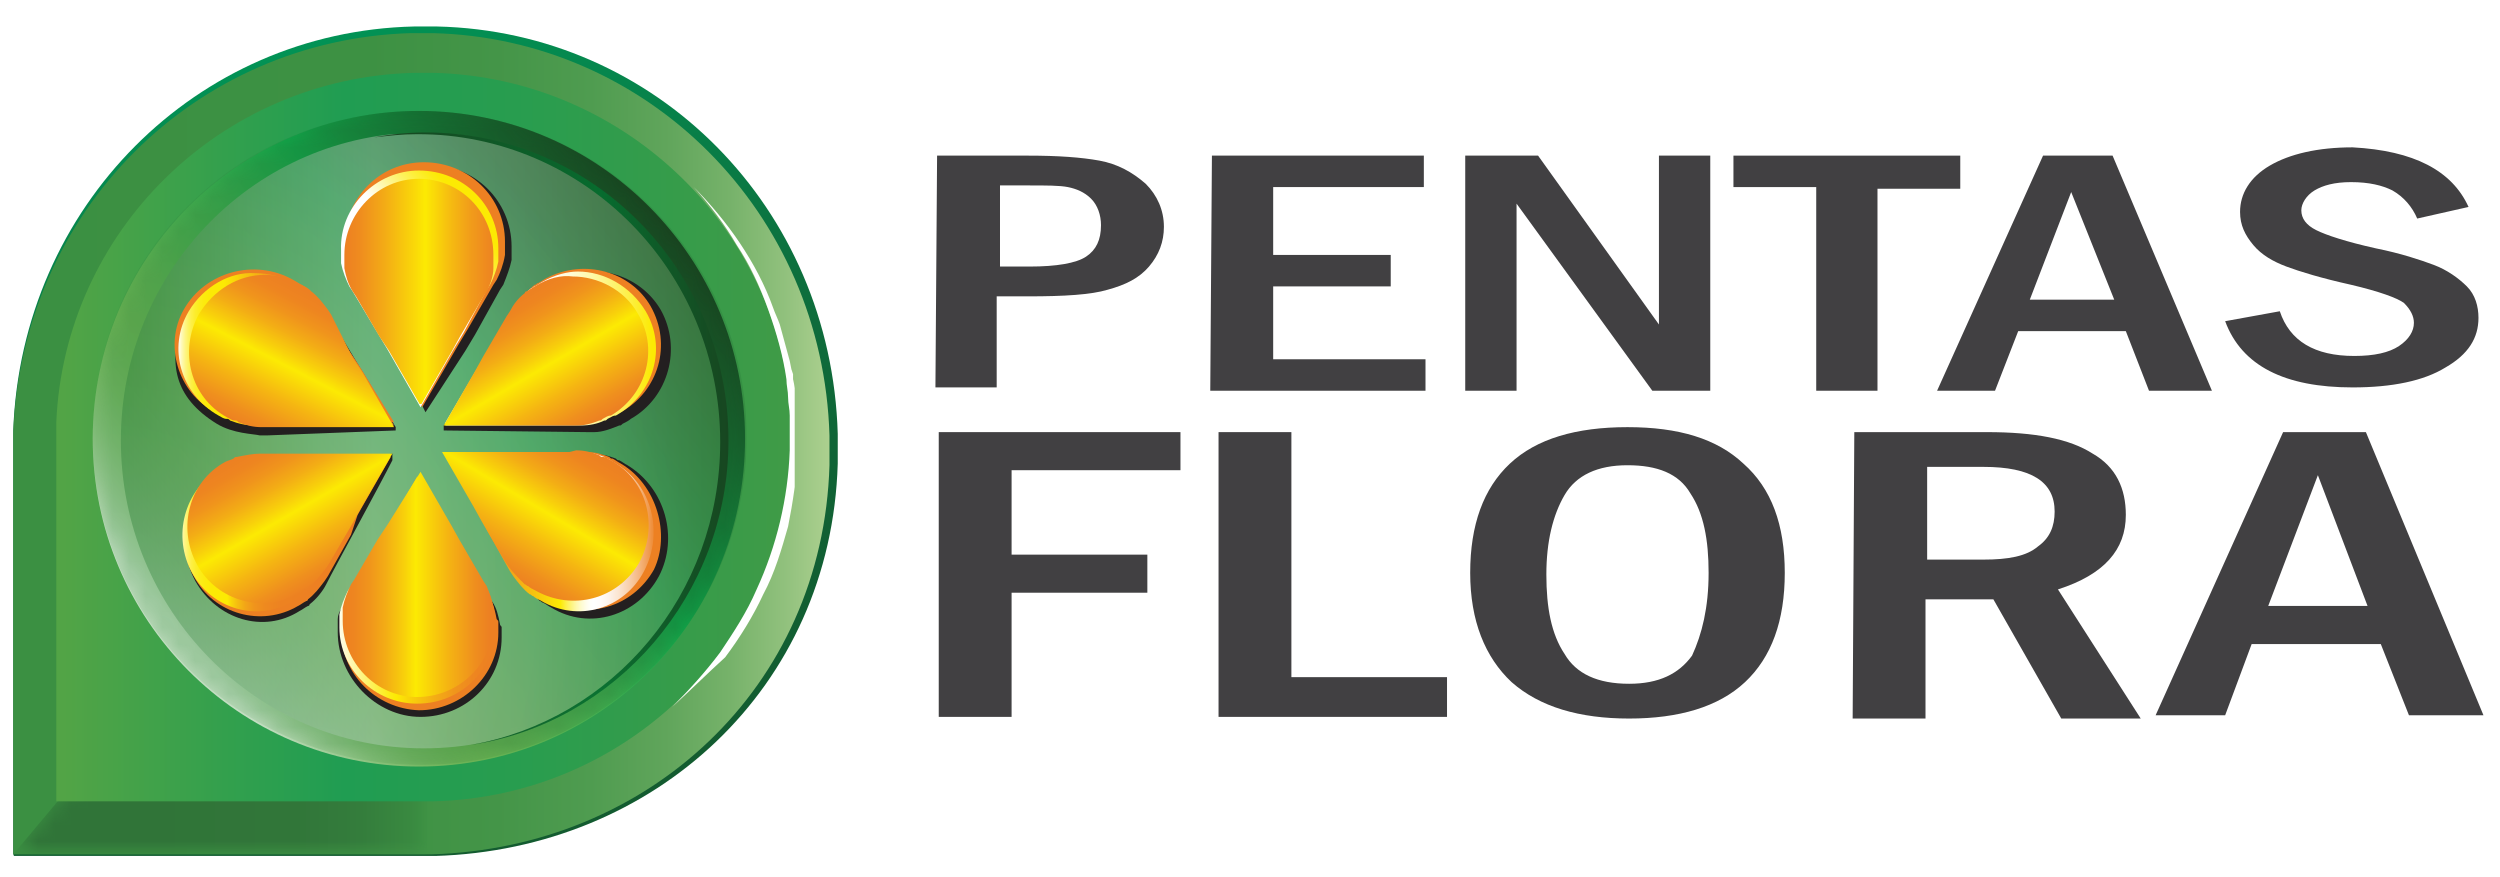 <svg xmlns="http://www.w3.org/2000/svg" xmlns:xlink="http://www.w3.org/1999/xlink" id="Layer_1" x="0px" y="0px" viewBox="0 0 151 53" style="enable-background:new 0 0 151 53;" xml:space="preserve"><style type="text/css">	.st0{clip-path:url(#SVGID_2_);}	.st1{fill:#414042;}	.st2{clip-path:url(#SVGID_4_);fill:url(#SVGID_5_);}	.st3{clip-path:url(#SVGID_7_);fill:url(#SVGID_8_);}	.st4{filter:url(#Adobe_OpacityMaskFilter);}	.st5{clip-path:url(#SVGID_10_);fill:url(#SVGID_12_);}	.st6{clip-path:url(#SVGID_10_);mask:url(#SVGID_11_);fill:url(#SVGID_13_);}	.st7{clip-path:url(#SVGID_15_);fill:url(#SVGID_16_);}	.st8{clip-path:url(#SVGID_18_);fill:url(#SVGID_19_);}	.st9{opacity:0.5;}	.st10{clip-path:url(#SVGID_21_);}	.st11{clip-path:url(#SVGID_23_);fill:url(#SVGID_24_);}	.st12{clip-path:url(#SVGID_26_);fill:url(#SVGID_27_);}	.st13{opacity:0.3;}	.st14{clip-path:url(#SVGID_29_);}	.st15{filter:url(#Adobe_OpacityMaskFilter_1_);}	.st16{clip-path:url(#SVGID_31_);fill:url(#SVGID_33_);}	.st17{clip-path:url(#SVGID_31_);mask:url(#SVGID_32_);fill:url(#SVGID_34_);}	.st18{clip-path:url(#SVGID_36_);fill:#FFFFFF;}	.st19{fill:#231F20;}	.st20{fill:#ED8022;}	.st21{clip-path:url(#SVGID_38_);fill:url(#SVGID_39_);}	.st22{clip-path:url(#SVGID_41_);fill:url(#SVGID_42_);}	.st23{clip-path:url(#SVGID_44_);fill:url(#SVGID_45_);}	.st24{clip-path:url(#SVGID_47_);fill:url(#SVGID_48_);}	.st25{clip-path:url(#SVGID_50_);fill:url(#SVGID_51_);}	.st26{clip-path:url(#SVGID_53_);fill:url(#SVGID_54_);}	.st27{clip-path:url(#SVGID_56_);fill:url(#SVGID_57_);}	.st28{clip-path:url(#SVGID_59_);fill:url(#SVGID_60_);}	.st29{clip-path:url(#SVGID_62_);fill:url(#SVGID_63_);}	.st30{clip-path:url(#SVGID_65_);fill:url(#SVGID_66_);}	.st31{clip-path:url(#SVGID_68_);fill:url(#SVGID_69_);}	.st32{clip-path:url(#SVGID_71_);fill:url(#SVGID_72_);}</style><g>	<defs>		<rect id="SVGID_1_" y="1" width="150" height="51.1"></rect>	</defs>	<clipPath id="SVGID_2_">		<use xlink:href="#SVGID_1_" style="overflow:visible;"></use>	</clipPath>	<g class="st0">		<path class="st1" d="M56.6,9.4h5.5c1.8,0,3.2,0.1,4.3,0.3c1.1,0.2,2,0.7,2.8,1.4c0.7,0.7,1.1,1.6,1.1,2.6c0,0.9-0.3,1.7-0.9,2.4    c-0.6,0.7-1.4,1.1-2.5,1.4c-1,0.3-2.6,0.4-4.8,0.4h-1.9v5.5h-3.7L56.6,9.4L56.6,9.4z M60.4,11.2v4.9h1.8c1.6,0,2.8-0.2,3.4-0.6    s0.9-1,0.9-1.9c0-0.6-0.2-1.2-0.6-1.6c-0.4-0.4-0.9-0.6-1.4-0.7s-1.3-0.1-2.4-0.1L60.4,11.2L60.4,11.2z"></path>		<path class="st1" d="M73.2,9.4h12.8v1.9h-9.1v4.1h7.1v1.9h-7.1v4.4h9.2v1.9h-13L73.2,9.4L73.2,9.4z"></path>		<path class="st1" d="M88.5,9.4h4.4l7.3,10.2V9.4h3.1v14.2h-3.5l-8.2-11.3v11.3h-3.1L88.5,9.4L88.5,9.4z"></path>		<path class="st1" d="M104.7,9.4h13.7v2h-5v12.2h-3.7V11.3h-5L104.7,9.4L104.7,9.4z"></path>		<path class="st1" d="M123.4,9.4h4.2l6,14.2h-3.8l-1.4-3.6h-6.5l-1.4,3.6H117L123.4,9.4z M127.7,18.1l-2.6-6.5l-2.5,6.5H127.7z"></path>		<path class="st1" d="M149.1,12.5l-3.1,0.7c-0.3-0.7-0.8-1.3-1.5-1.7c-0.6-0.3-1.4-0.5-2.5-0.5c-1,0-1.7,0.2-2.2,0.5    c-0.5,0.3-0.8,0.8-0.8,1.2c0,0.5,0.3,0.9,0.9,1.2c0.6,0.3,1.8,0.7,3.6,1.1c1.5,0.3,2.7,0.7,3.5,1c0.8,0.3,1.5,0.8,2,1.3    c0.5,0.5,0.7,1.2,0.7,1.9c0,1.2-0.6,2.2-2,3c-1.3,0.8-3.2,1.2-5.6,1.2c-4.1,0-6.7-1.3-7.7-4l3.3-0.6c0.6,1.8,2.1,2.7,4.5,2.7    c1.2,0,2.1-0.2,2.7-0.6c0.6-0.4,0.9-0.9,0.9-1.4c0-0.4-0.2-0.8-0.6-1.2c-0.4-0.3-1.5-0.7-3.2-1.1c-1.8-0.4-3.1-0.8-3.9-1.1    c-0.8-0.3-1.5-0.7-2-1.3c-0.5-0.6-0.8-1.2-0.8-2c0-1.1,0.6-2.1,1.8-2.8c1.2-0.7,2.9-1.1,5-1.1C145.8,9.1,148.1,10.3,149.1,12.5z"></path>		<path class="st1" d="M56.6,26.1h14.7v2.3H61.1v5.1h8.2v2.3h-8.2v7.5h-4.4V26.1z"></path>		<path class="st1" d="M73.6,26.1H78v14.8h9.4v2.4H73.6V26.1z"></path>		<path class="st1" d="M107.8,34.6c0,2.9-0.8,5.1-2.4,6.6c-1.6,1.5-4,2.2-7,2.2s-5.4-0.7-7.1-2.2c-1.6-1.5-2.5-3.7-2.5-6.6    c0-2.9,0.8-5.1,2.4-6.6c1.6-1.5,4-2.2,7.1-2.2c3.1,0,5.4,0.7,7,2.2C107,29.5,107.8,31.7,107.8,34.6z M103.2,34.6    c0-2-0.3-3.6-1.1-4.8c-0.7-1.2-2-1.7-3.8-1.7c-1.8,0-3.1,0.6-3.8,1.8c-0.7,1.2-1.1,2.8-1.1,4.8c0,2,0.3,3.6,1.1,4.8    c0.7,1.2,2,1.8,3.9,1.8c1.8,0,3-0.6,3.8-1.7C102.8,38.3,103.2,36.7,103.2,34.6z"></path>		<path class="st1" d="M112,26.1h8c2.9,0,5,0.4,6.4,1.3c1.4,0.8,2,2.1,2,3.7c0,2.1-1.3,3.6-4.1,4.5l5,7.8h-4.8l-4.1-7.2h-4.1v7.2    h-4.4L112,26.1L112,26.1z M116.4,28.3v5.5h3.4c1.5,0,2.6-0.2,3.3-0.8c0.7-0.5,1-1.2,1-2.1c0-1.8-1.4-2.7-4.3-2.7H116.4z"></path>		<path class="st1" d="M137.9,26.1h5l7.1,17.1h-4.5l-1.7-4.3h-7.8l-1.6,4.3h-4.2L137.9,26.1z M143,36.6l-3-7.9l-3,7.9H143z"></path>	</g></g><g>	<g>		<defs>			<path id="SVGID_3_" d="M25,1.6C11.9,1.9,1.3,12.4,0.8,26v25.7h23.8h1.7c13.2-0.4,23.9-10.1,24.3-23.7v-1.8     C50.2,12.5,39.6,1.9,26.4,1.6H25z"></path>		</defs>		<clipPath id="SVGID_4_">			<use xlink:href="#SVGID_3_" style="overflow:visible;"></use>		</clipPath>					<linearGradient id="SVGID_5_" gradientUnits="userSpaceOnUse" x1="-484.304" y1="233.846" x2="-484.166" y2="233.846" gradientTransform="matrix(113.194 343.687 343.687 -113.194 -25531.455 192921.984)">			<stop offset="0" style="stop-color:#009758"></stop>			<stop offset="0.158" style="stop-color:#05884E"></stop>			<stop offset="0.474" style="stop-color:#0D6F3D"></stop>			<stop offset="0.763" style="stop-color:#116033"></stop>			<stop offset="1" style="stop-color:#135B30"></stop>		</linearGradient>		<polygon class="st2" points="45.8,-13.3 65.5,46.7 5.7,66.4 -14.1,6.5   "></polygon>	</g>	<g>		<defs>			<path id="SVGID_6_" d="M24.8,2c-13,0.4-23.5,10.7-24,24.2v2.1v23.3h24h1.3c13-0.4,23.6-10,24-23.5v-1.8c-0.4-13.5-11-24-24-24.3     H24.8z"></path>		</defs>		<clipPath id="SVGID_7_">			<use xlink:href="#SVGID_6_" style="overflow:visible;"></use>		</clipPath>					<linearGradient id="SVGID_8_" gradientUnits="userSpaceOnUse" x1="-483.73" y1="232.995" x2="-483.592" y2="232.995" gradientTransform="matrix(357.239 0 0 -357.239 172808.031 83261.719)">			<stop offset="0" style="stop-color:#3B9042"></stop>			<stop offset="0.439" style="stop-color:#3D9143"></stop>			<stop offset="0.597" style="stop-color:#449548"></stop>			<stop offset="0.71" style="stop-color:#4F9C50"></stop>			<stop offset="0.801" style="stop-color:#60A55B"></stop>			<stop offset="0.879" style="stop-color:#76B26A"></stop>			<stop offset="0.947" style="stop-color:#91C17D"></stop>			<stop offset="1" style="stop-color:#ACD08F"></stop>		</linearGradient>		<rect x="0.8" y="2" class="st3" width="49.3" height="49.6"></rect>	</g>	<g>		<defs>			<polygon id="SVGID_9_" points="3.4,48.5 0.8,51.6 25.8,51.6 25.8,21.3    "></polygon>		</defs>		<clipPath id="SVGID_10_">			<use xlink:href="#SVGID_9_" style="overflow:visible;"></use>		</clipPath>		<defs>			<filter id="Adobe_OpacityMaskFilter" x="0.8" y="21.3" width="25" height="30.3">							</filter>		</defs>		<mask maskUnits="userSpaceOnUse" x="0.8" y="21.3" width="25" height="30.3" id="SVGID_11_">			<g class="st4">									<linearGradient id="SVGID_12_" gradientUnits="userSpaceOnUse" x1="-482.495" y1="233.321" x2="-482.356" y2="233.321" gradientTransform="matrix(181.111 0 0 -181.111 87386.047 42293.637)">					<stop offset="0" style="stop-color:#FFFFFF"></stop>					<stop offset="0.28" style="stop-color:#FFFFFF"></stop>					<stop offset="0.52" style="stop-color:#FDFDFD"></stop>					<stop offset="0.618" style="stop-color:#F6F6F6"></stop>					<stop offset="0.69" style="stop-color:#EAEAEA"></stop>					<stop offset="0.75" style="stop-color:#D8D8D8"></stop>					<stop offset="0.802" style="stop-color:#C1C1C1"></stop>					<stop offset="0.849" style="stop-color:#A5A5A5"></stop>					<stop offset="0.891" style="stop-color:#838383"></stop>					<stop offset="0.93" style="stop-color:#5C5C5C"></stop>					<stop offset="0.965" style="stop-color:#323232"></stop>					<stop offset="0.999" style="stop-color:#020202"></stop>					<stop offset="1" style="stop-color:#000000"></stop>					<stop offset="1" style="stop-color:#000000"></stop>				</linearGradient>				<rect x="0.8" y="21.3" class="st5" width="25" height="30.3"></rect>			</g>		</mask>					<linearGradient id="SVGID_13_" gradientUnits="userSpaceOnUse" x1="-482.495" y1="233.321" x2="-482.356" y2="233.321" gradientTransform="matrix(181.111 0 0 -181.111 87386.047 42293.637)">			<stop offset="0" style="stop-color:#307438"></stop>			<stop offset="0.28" style="stop-color:#307438"></stop>			<stop offset="0.667" style="stop-color:#317639"></stop>			<stop offset="0.825" style="stop-color:#347D3C"></stop>			<stop offset="0.941" style="stop-color:#398940"></stop>			<stop offset="1" style="stop-color:#3D9344"></stop>			<stop offset="1" style="stop-color:#3D9344"></stop>		</linearGradient>		<rect x="0.8" y="21.3" class="st6" width="25" height="30.3"></rect>	</g>	<g>		<defs>			<path id="SVGID_14_" d="M25,4.4C13.3,4.7,3.9,14,3.4,25.5v1.8v21.1H25h1.2c11.7-0.3,21.2-9.6,21.6-21.3v-1.5     C47.4,14.1,37.9,4.7,26.2,4.4H25z"></path>		</defs>		<clipPath id="SVGID_15_">			<use xlink:href="#SVGID_14_" style="overflow:visible;"></use>		</clipPath>					<linearGradient id="SVGID_16_" gradientUnits="userSpaceOnUse" x1="-485.5" y1="233.013" x2="-485.362" y2="233.013" gradientTransform="matrix(-321.306 0 0 321.306 -155946.062 -74842.062)">			<stop offset="0" style="stop-color:#429B46"></stop>			<stop offset="9.100000e-07" style="stop-color:#429B46"></stop>			<stop offset="4.491920e-02" style="stop-color:#3F9B47"></stop>			<stop offset="0.401" style="stop-color:#289D4F"></stop>			<stop offset="0.628" style="stop-color:#209D52"></stop>			<stop offset="0.787" style="stop-color:#33A04D"></stop>			<stop offset="1" style="stop-color:#52A446"></stop>		</linearGradient>		<rect x="3.4" y="4.4" class="st7" width="44.4" height="44"></rect>	</g>	<g>		<defs>			<path id="SVGID_17_" d="M5.6,26.5c0,10.9,8.8,19.8,19.7,19.8c10.9,0,19.7-8.8,19.7-19.8c0-10.9-8.8-19.8-19.7-19.8     C14.4,6.7,5.6,15.6,5.6,26.5"></path>		</defs>		<clipPath id="SVGID_18_">			<use xlink:href="#SVGID_17_" style="overflow:visible;"></use>		</clipPath>					<linearGradient id="SVGID_19_" gradientUnits="userSpaceOnUse" x1="-483.773" y1="232.314" x2="-483.635" y2="232.314" gradientTransform="matrix(219.044 -183.8 -183.8 -219.044 148676.875 -37991.312)">			<stop offset="0" style="stop-color:#C3DEC2"></stop>			<stop offset="5.277022e-02" style="stop-color:#A3CE9B"></stop>			<stop offset="0.105" style="stop-color:#89C17B"></stop>			<stop offset="0.156" style="stop-color:#77B864"></stop>			<stop offset="0.205" style="stop-color:#6CB357"></stop>			<stop offset="0.247" style="stop-color:#68B152"></stop>			<stop offset="0.322" style="stop-color:#5CB051"></stop>			<stop offset="0.457" style="stop-color:#3DAE4F"></stop>			<stop offset="0.615" style="stop-color:#10AA4B"></stop>			<stop offset="1" style="stop-color:#193F1D"></stop>		</linearGradient>		<polygon class="st8" points="-13.9,23 28.8,-12.7 64.5,29.9 21.9,65.7   "></polygon>	</g>	<g>		<g class="st9">			<g>				<defs>					<rect id="SVGID_20_" x="7.3" y="8.1" width="36.5" height="37.2"></rect>				</defs>				<clipPath id="SVGID_21_">					<use xlink:href="#SVGID_20_" style="overflow:visible;"></use>				</clipPath>				<g class="st10">					<defs>						<path id="SVGID_22_" d="M43.9,26.6c0,10.3-8.2,18.6-18.3,18.6c-10.1,0-18.3-8.3-18.3-18.6c0-10.3,8.2-18.6,18.3-18.6        C35.7,8.1,43.9,16.4,43.9,26.6"></path>					</defs>					<clipPath id="SVGID_23_">						<use xlink:href="#SVGID_22_" style="overflow:visible;"></use>					</clipPath>											<linearGradient id="SVGID_24_" gradientUnits="userSpaceOnUse" x1="-483.439" y1="232.988" x2="-483.301" y2="232.988" gradientTransform="matrix(264.529 0 0 -264.529 127891.023 61658.828)">						<stop offset="0" style="stop-color:#398641"></stop>						<stop offset="4.052278e-02" style="stop-color:#4B9153"></stop>						<stop offset="0.221" style="stop-color:#99C19E"></stop>						<stop offset="0.35" style="stop-color:#C9DFCE"></stop>						<stop offset="0.414" style="stop-color:#DCEBE0"></stop>						<stop offset="0.502" style="stop-color:#D3E7D6"></stop>						<stop offset="0.649" style="stop-color:#BBDCBC"></stop>						<stop offset="0.836" style="stop-color:#94CB92"></stop>						<stop offset="1" style="stop-color:#6CBA68"></stop>					</linearGradient>					<rect x="7.3" y="8.1" class="st11" width="36.5" height="37.2"></rect>				</g>			</g>		</g>	</g>	<g>		<defs>			<path id="SVGID_25_" d="M22.6,8.3c0.9-0.1,1.7-0.2,2.6-0.2c10.1,0,18.3,8.3,18.3,18.6c0,9.2-6.5,16.8-15.1,18.3     C37.2,43.7,44,35.9,44,26.6C44,16.3,35.8,8,25.7,8C24.7,8,23.6,8.1,22.6,8.3"></path>		</defs>		<clipPath id="SVGID_26_">			<use xlink:href="#SVGID_25_" style="overflow:visible;"></use>		</clipPath>					<linearGradient id="SVGID_27_" gradientUnits="userSpaceOnUse" x1="-482.952" y1="232.975" x2="-482.813" y2="232.975" gradientTransform="matrix(155.09 0 0 -155.09 74923.586 36158.523)">			<stop offset="0" style="stop-color:#193F1D"></stop>			<stop offset="0.615" style="stop-color:#007732"></stop>			<stop offset="1" style="stop-color:#193F1D"></stop>		</linearGradient>		<rect x="22.6" y="8" class="st12" width="21.4" height="37"></rect>	</g>	<g>		<g class="st13">			<g>				<defs>					<rect id="SVGID_28_" x="5.6" y="6.7" width="39.5" height="39.5"></rect>				</defs>				<clipPath id="SVGID_29_">					<use xlink:href="#SVGID_28_" style="overflow:visible;"></use>				</clipPath>				<g class="st14">					<defs>						<path id="SVGID_30_" d="M45.1,26.4c0,10.9-8.8,19.8-19.7,19.8S5.6,37.4,5.6,26.4S14.4,6.7,25.3,6.7S45.1,15.5,45.1,26.4"></path>					</defs>					<clipPath id="SVGID_31_">						<use xlink:href="#SVGID_30_" style="overflow:visible;"></use>					</clipPath>					<defs>						<filter id="Adobe_OpacityMaskFilter_1_" x="-9.7" y="-8.6" width="70" height="70.1">													</filter>					</defs>					<mask maskUnits="userSpaceOnUse" x="-9.7" y="-8.6" width="70" height="70.1" id="SVGID_32_">						<g class="st15">															<radialGradient id="SVGID_33_" cx="-483.457" cy="232.57" r="0.138" gradientTransform="matrix(236.848 -112.189 -112.36 -237.209 140644.531 967.984)" gradientUnits="userSpaceOnUse">								<stop offset="0" style="stop-color:#000000"></stop>								<stop offset="0.158" style="stop-color:#030303"></stop>								<stop offset="0.286" style="stop-color:#0D0D0D"></stop>								<stop offset="0.405" style="stop-color:#1E1E1E"></stop>								<stop offset="0.516" style="stop-color:#363636"></stop>								<stop offset="0.624" style="stop-color:#555555"></stop>								<stop offset="0.728" style="stop-color:#7B7B7B"></stop>								<stop offset="0.829" style="stop-color:#A9A9A9"></stop>								<stop offset="0.926" style="stop-color:#DCDCDC"></stop>								<stop offset="0.986" style="stop-color:#FFFFFF"></stop>								<stop offset="1" style="stop-color:#FFFFFF"></stop>							</radialGradient>							<polygon class="st16" points="-9.7,13.9 37.8,-8.6 60.4,39 12.8,61.5        "></polygon>						</g>					</mask>											<radialGradient id="SVGID_34_" cx="-483.457" cy="232.57" r="0.138" gradientTransform="matrix(236.848 -112.189 -112.36 -237.209 140644.547 967.984)" gradientUnits="userSpaceOnUse">						<stop offset="0" style="stop-color:#3D9344"></stop>						<stop offset="0.277" style="stop-color:#3B9043"></stop>						<stop offset="0.501" style="stop-color:#35863E"></stop>						<stop offset="0.707" style="stop-color:#2B7536"></stop>						<stop offset="0.901" style="stop-color:#1E5D2C"></stop>						<stop offset="0.986" style="stop-color:#165026"></stop>						<stop offset="1" style="stop-color:#165026"></stop>					</radialGradient>					<polygon class="st17" points="-9.7,13.9 37.8,-8.6 60.4,39 12.8,61.5      "></polygon>				</g>			</g>		</g>		<g>			<g>				<defs>					<rect id="SVGID_35_" x="40.6" y="11.3" width="7.4" height="31.4"></rect>				</defs>				<clipPath id="SVGID_36_">					<use xlink:href="#SVGID_35_" style="overflow:visible;"></use>				</clipPath>				<path class="st18" d="M40.6,42.7c1-1,2-2.1,2.9-3.3c0.8-1.2,1.6-2.4,2.2-3.8c1.2-2.6,1.9-5.5,2-8.4l0-1.1c0-0.2,0-0.4,0-0.5      l0-0.5c0-0.4-0.1-0.7-0.1-1.1c0-0.4-0.1-0.7-0.1-1.1c-0.2-1.4-0.6-2.8-1.1-4.2c-0.5-1.4-1.1-2.7-1.9-3.9      c-0.7-1.2-1.6-2.4-2.6-3.5c1,1,2,2.2,2.8,3.4c0.8,1.2,1.5,2.5,2,3.9c0.1,0.3,0.3,0.7,0.4,1c0.1,0.4,0.2,0.7,0.3,1.1      c0.1,0.4,0.2,0.7,0.3,1.1l0.1,0.5l0.1,0.3l0,0.3c0.1,0.4,0.1,0.7,0.2,1.1c0,0.4,0.1,0.7,0.1,1.1l0,0.6c0,0.2,0,0.4,0,0.6l0,1.1      c-0.1,1.5-0.3,2.9-0.6,4.4c-0.4,1.4-0.8,2.8-1.5,4.1c-0.6,1.3-1.4,2.6-2.3,3.8C42.7,40.7,41.7,41.7,40.6,42.7"></path>			</g>		</g>		<path class="st19" d="M30.2,37.7c-0.1-0.5-0.2-1-0.5-1.4l-0.2-0.3l-1.5-2.6l-0.6-1l-2-3.6l-2.1,3.5l-0.6,1l-1.5,2.6l-0.2,0.3    c-0.2,0.4-0.6,0.7-0.6,1.2c0,0.1,0,0.1,0,0.2c0,0.2,0,0.4,0,0.6c0,2.7,2.3,5.1,5,5.1c2.7,0,4.9-2.1,4.9-4.8c0-0.2,0-0.4,0-0.6    C30.3,37.8,30.2,37.8,30.2,37.7"></path>		<path class="st19" d="M23.8,27.4l-3.6,0.3l-1.1,0l-2.9,0h-0.4c-0.5,0-1,0.1-1.5,0.3c-0.1,0-0.1,0-0.2,0.1    c-0.2,0.1-0.4,0.2-0.5,0.3c-2.3,1.3-3.1,4.3-1.8,6.7c1.3,2.3,4.1,3.2,6.3,1.8c0.2-0.1,0.3-0.2,0.5-0.3c0.1,0,0.1-0.1,0.1-0.1    c0.4-0.3,0.8-0.8,1-1.2c0.5-1,3.3-6.1,4-7.5V27.4z"></path>		<path class="st19" d="M37.9,28.1c-0.2-0.1-0.3-0.2-0.5-0.3c-0.1,0-0.1,0-0.2-0.1c-0.5-0.2-1-0.3-1.5-0.3l-0.4,0l-2.9,0l-1.1,0    l-4,0l2,3.7l0.6,1l1.5,2.7l0.2,0.3c0.3,0.4,0.6,0.8,1,1.2c0.1,0,0.1,0.1,0.2,0.1c0.2,0.1,0.3,0.2,0.5,0.3c2.3,1.4,5.2,0.5,6.5-1.9    C41,32.5,40.2,29.5,37.9,28.1"></path>		<path class="st19" d="M21,15.8c0.1,0.5,0.3,1,0.5,1.5l0.2,0.3l1.6,2.7l0.6,1l1.8,3.6l2.4-3.7l0.6-1l1.5-2.7l0.2-0.3    c0.2-0.5,0.4-1,0.5-1.5c0-0.1,0-0.1,0-0.2c0-0.2,0-0.4,0-0.6c0-2.8-2.3-5-5-4.9c-2.7,0-4.9,2.3-4.9,5c0,0.2,0,0.4,0.1,0.6    C20.9,15.7,20.9,15.7,21,15.8"></path>		<path class="st19" d="M13.1,25.6c1,0.6,2.2,0.6,2.6,0.7h0.4l7.8-0.3v-0.2l-1.8-3l-0.6-1l-1.5-2.5l-0.2-0.3    c-0.3-0.4-0.6-0.8-1.1-1.1c0,0-0.1-0.1-0.2-0.1c-0.2-0.1-0.3-0.2-0.5-0.3c-2.4-1.3-6.1-0.9-6.9,1.7C10.1,21.9,10.5,24,13.1,25.6"></path>		<path class="st19" d="M33.3,17c-0.2,0.1-0.3,0.2-0.5,0.3c-0.1,0-0.1,0.1-0.2,0.1c-0.4,0.3-0.7,0.7-1,1.1l-0.2,0.3L30,21.4l-0.6,1    l-2.6,3.3V26l8.7,0.1h0.4c0.5,0,1-0.2,1.5-0.4c0.1,0,0.1,0,0.2-0.1c0.2-0.1,0.4-0.2,0.5-0.3c2.3-1.3,3.1-4.3,1.8-6.6    C38.6,16.5,35.7,15.7,33.3,17"></path>		<path class="st20" d="M30,37.4c-0.1-0.5-0.2-1-0.5-1.4l-0.2-0.3L28,33.2l-0.6-1l-2-3.5l-2,3.4l-0.6,1l-1.5,2.5l-0.2,0.3    c-0.2,0.4-0.4,0.9-0.5,1.4c0,0.1,0,0.1,0,0.2c0,0.2,0,0.4,0,0.6c0,2.6,2.1,4.7,4.7,4.8c2.6,0,4.8-2.1,4.8-4.7c0-0.2,0-0.4,0-0.6    C30.1,37.5,30.1,37.5,30,37.4"></path>		<path class="st20" d="M21.6,31.1l2-3.5l-3.9,0l-1.1,0l-2.8,0l-0.3,0c-0.5,0-1,0.1-1.4,0.3c-0.1,0-0.1,0-0.2,0.1    c-0.2,0.1-0.3,0.2-0.5,0.3c-2.2,1.3-3,4.2-1.7,6.5c1.2,2.3,4.1,3.1,6.3,1.8c0.2-0.1,0.3-0.2,0.5-0.3c0.1,0,0.1-0.1,0.1-0.1    c0.4-0.3,0.7-0.7,1-1.1l0.2-0.3l1.4-2.5L21.6,31.1z"></path>		<path class="st20" d="M37.5,28c-0.2-0.1-0.3-0.2-0.5-0.3c-0.1,0-0.1,0-0.2-0.1c-0.5-0.2-0.9-0.3-1.4-0.3l-0.3,0l-2.8,0l-1.1,0    l-3.9,0l2,3.5l0.6,1l1.4,2.6l0.2,0.3c0.3,0.4,0.6,0.8,1,1.1c0.1,0,0.1,0.1,0.2,0.1c0.1,0.1,0.3,0.2,0.5,0.3c2.2,1.3,5,0.5,6.3-1.8    C40.5,32.3,39.7,29.3,37.5,28"></path>		<path class="st20" d="M20.8,15.6c0.1,0.5,0.2,1,0.5,1.4l0.2,0.3l1.5,2.6l0.6,1l1.9,3.7l2.2-3.8l0.6-1l1.5-2.6l0.2-0.3    c0.2-0.4,0.4-0.9,0.5-1.5c0-0.1,0-0.1,0-0.2c0-0.2,0-0.4,0-0.6c0-2.7-2.2-4.8-4.9-4.8c-2.7,0-4.8,2.2-4.8,4.9c0,0.2,0,0.4,0,0.6    C20.8,15.5,20.8,15.5,20.8,15.6"></path>		<path class="st20" d="M13,24.9c0.2,0.1,0.4,0.2,0.5,0.2c0.1,0,0.1,0,0.2,0.1c0.5,0.2,1,0.3,1.5,0.3l0.4,0l3,0l1.1,0l4.1,0    l-2.1-3.4l-0.6-0.9l-1.5-2.5l-0.2-0.3c-0.3-0.4-0.6-0.8-1-1.1c-0.1,0-0.1-0.1-0.2-0.1c-0.2-0.1-0.3-0.2-0.5-0.3    c-2.3-1.3-5.3-0.5-6.6,1.8C9.9,20.8,10.7,23.7,13,24.9"></path>		<path class="st20" d="M33,16.8c-0.2,0.1-0.3,0.2-0.5,0.3c-0.1,0-0.1,0.1-0.2,0.1c-0.4,0.3-0.7,0.7-1,1.1l-0.2,0.3l-1.5,2.5l-0.6,1    l-2,3.4l4,0l1.1,0l2.9,0l0.3,0c0.5,0,1-0.1,1.5-0.3c0.1,0,0.1,0,0.2-0.1c0.2-0.1,0.3-0.2,0.5-0.2c2.3-1.3,3.1-4.1,1.8-6.4    C38.1,16.4,35.3,15.6,33,16.8"></path>	</g>	<g>		<defs>			<path id="SVGID_37_" d="M23.3,32.1l-0.6,0.9l-1.5,2.4l-0.2,0.3c-0.2,0.4-0.4,0.9-0.5,1.4c0,0.1,0,0.1,0,0.2c0,0.2,0,0.4,0,0.6     c0,2.5,2.1,4.6,4.7,4.6c2.6,0,4.7-2,4.7-4.6c0-0.2,0-0.4,0-0.6c0-0.1,0-0.1,0-0.2c-0.1-0.5-0.2-1-0.4-1.4l-0.2-0.3l-1.4-2.5     l-0.6-0.9l-2-3.4L23.3,32.1z"></path>		</defs>		<clipPath id="SVGID_38_">			<use xlink:href="#SVGID_37_" style="overflow:visible;"></use>		</clipPath>					<linearGradient id="SVGID_39_" gradientUnits="userSpaceOnUse" x1="-480.14" y1="233.785" x2="-480.002" y2="233.785" gradientTransform="matrix(68.038 0 0 -68.038 32688.129 15941.846)">			<stop offset="0" style="stop-color:#FFFFFF"></stop>			<stop offset="5.647090e-02" style="stop-color:#FEFBD4"></stop>			<stop offset="0.18" style="stop-color:#FDF47C"></stop>			<stop offset="0.281" style="stop-color:#FDEF3B"></stop>			<stop offset="0.353" style="stop-color:#FCEB12"></stop>			<stop offset="0.391" style="stop-color:#FCEA03"></stop>			<stop offset="0.475" style="stop-color:#F9D30A"></stop>			<stop offset="0.627" style="stop-color:#F4AF14"></stop>			<stop offset="0.77" style="stop-color:#F0951C"></stop>			<stop offset="0.899" style="stop-color:#EE8520"></stop>			<stop offset="1" style="stop-color:#ED8022"></stop>		</linearGradient>		<rect x="20.5" y="28.8" class="st21" width="9.4" height="13.8"></rect>	</g>	<g>		<defs>			<path id="SVGID_40_" d="M14,28c-0.1,0-0.1,0-0.2,0.1c-0.2,0.1-0.3,0.2-0.5,0.2c-2.2,1.3-2.9,4.1-1.7,6.3c1.2,2.2,4,3,6.1,1.7     c0.2-0.1,0.3-0.2,0.5-0.3c0,0,0.1-0.1,0.1-0.1c0.4-0.3,0.7-0.7,0.9-1.1l0.2-0.3l1.4-2.5l0.5-0.9l1.9-3.4l-3.8,0l-1.1,0l-2.8,0     l-0.3,0C15,27.7,14.5,27.8,14,28"></path>		</defs>		<clipPath id="SVGID_41_">			<use xlink:href="#SVGID_40_" style="overflow:visible;"></use>		</clipPath>					<linearGradient id="SVGID_42_" gradientUnits="userSpaceOnUse" x1="-480.626" y1="233.36" x2="-480.488" y2="233.36" gradientTransform="matrix(89.051 0 0 -89.051 42811.285 20813.525)">			<stop offset="0" style="stop-color:#FFFFFF"></stop>			<stop offset="1.022384e-02" style="stop-color:#FFFCD8"></stop>			<stop offset="2.350869e-02" style="stop-color:#FEF8AB"></stop>			<stop offset="3.816080e-02" style="stop-color:#FEF583"></stop>			<stop offset="5.388234e-02" style="stop-color:#FDF260"></stop>			<stop offset="7.094068e-02" style="stop-color:#FDEF43"></stop>			<stop offset="8.980792e-02" style="stop-color:#FCED2C"></stop>			<stop offset="0.111" style="stop-color:#FCEC19"></stop>			<stop offset="0.137" style="stop-color:#FCEB0D"></stop>			<stop offset="0.17" style="stop-color:#FCEA05"></stop>			<stop offset="0.244" style="stop-color:#FCEA03"></stop>			<stop offset="0.263" style="stop-color:#F9D609"></stop>			<stop offset="0.296" style="stop-color:#F5BB11"></stop>			<stop offset="0.333" style="stop-color:#F2A517"></stop>			<stop offset="0.376" style="stop-color:#F0941C"></stop>			<stop offset="0.43" style="stop-color:#EE891F"></stop>			<stop offset="0.506" style="stop-color:#ED8221"></stop>			<stop offset="0.716" style="stop-color:#ED8022"></stop>			<stop offset="0.96" style="stop-color:#ED8022"></stop>			<stop offset="1" style="stop-color:#ED8022"></stop>		</linearGradient>		<rect x="10.4" y="27.7" class="st22" width="12.9" height="9.9"></rect>	</g>	<g>		<defs>			<path id="SVGID_43_" d="M34.7,27.5l-2.8,0l-1.1,0l-3.9,0l2,3.5l0.5,1l1.4,2.5l0.2,0.3c0.3,0.4,0.6,0.8,1,1.1     c0.1,0,0.1,0.1,0.2,0.1c0.1,0.1,0.3,0.2,0.5,0.3c2.2,1.3,5,0.5,6.2-1.8c1.2-2.3,0.5-5.2-1.7-6.5c-0.2-0.1-0.3-0.2-0.5-0.3     c-0.1,0-0.1,0-0.2-0.1c-0.5-0.2-0.9-0.3-1.4-0.3L34.7,27.5z"></path>		</defs>		<clipPath id="SVGID_44_">			<use xlink:href="#SVGID_43_" style="overflow:visible;"></use>		</clipPath>					<linearGradient id="SVGID_45_" gradientUnits="userSpaceOnUse" x1="-481.789" y1="233.345" x2="-481.651" y2="233.345" gradientTransform="matrix(90.44 -4.522010e-02 -4.522010e-02 -90.44 43610.648 21114.562)">			<stop offset="0" style="stop-color:#ED8022"></stop>			<stop offset="8.901761e-02" style="stop-color:#EE8520"></stop>			<stop offset="0.199" style="stop-color:#F0941C"></stop>			<stop offset="0.32" style="stop-color:#F3AD15"></stop>			<stop offset="0.447" style="stop-color:#F8D00B"></stop>			<stop offset="0.528" style="stop-color:#FCEA03"></stop>			<stop offset="0.555" style="stop-color:#FDEF44"></stop>			<stop offset="0.582" style="stop-color:#FDF47D"></stop>			<stop offset="0.607" style="stop-color:#FEF8AC"></stop>			<stop offset="0.631" style="stop-color:#FEFBD0"></stop>			<stop offset="0.654" style="stop-color:#FFFDEA"></stop>			<stop offset="0.674" style="stop-color:#FFFFFA"></stop>			<stop offset="0.69" style="stop-color:#FFFFFF"></stop>			<stop offset="0.724" style="stop-color:#FFFCFA"></stop>			<stop offset="0.766" style="stop-color:#FDF3EB"></stop>			<stop offset="0.812" style="stop-color:#FBE5D1"></stop>			<stop offset="0.861" style="stop-color:#F8D1AE"></stop>			<stop offset="0.912" style="stop-color:#F5B781"></stop>			<stop offset="0.964" style="stop-color:#F0984B"></stop>			<stop offset="1" style="stop-color:#ED8022"></stop>		</linearGradient>		<rect x="27" y="27.4" class="st23" width="13.1" height="10.2"></rect>	</g>	<g>		<defs>			<path id="SVGID_46_" d="M25.3,10.3c-2.6,0-4.8,2.2-4.7,4.8c0,0.2,0,0.4,0,0.6c0,0.1,0,0.1,0,0.2c0.1,0.5,0.3,1,0.5,1.4l0.2,0.3     l1.5,2.5l0.6,1l2,3.5l2-3.5l0.6-1l1.4-2.6l0.2-0.3c0.2-0.4,0.4-0.9,0.5-1.4c0-0.1,0-0.1,0-0.2c0-0.2,0-0.4,0-0.6     C30.1,12.4,28,10.3,25.3,10.3C25.4,10.3,25.3,10.3,25.3,10.3"></path>		</defs>		<clipPath id="SVGID_47_">			<use xlink:href="#SVGID_46_" style="overflow:visible;"></use>		</clipPath>					<linearGradient id="SVGID_48_" gradientUnits="userSpaceOnUse" x1="-482.209" y1="229.91" x2="-482.071" y2="229.91" gradientTransform="matrix(60.303 -50.6 -50.6 -60.303 40733.781 -10515.236)">			<stop offset="0" style="stop-color:#FFFFFF"></stop>			<stop offset="0.508" style="stop-color:#FFFFFF"></stop>			<stop offset="0.557" style="stop-color:#FFFCDA"></stop>			<stop offset="0.683" style="stop-color:#FDF47F"></stop>			<stop offset="0.786" style="stop-color:#FDEF3C"></stop>			<stop offset="0.86" style="stop-color:#FCEB13"></stop>			<stop offset="0.898" style="stop-color:#FCEA03"></stop>			<stop offset="0.986" style="stop-color:#FCEA03"></stop>			<stop offset="1" style="stop-color:#FCEA03"></stop>		</linearGradient>		<polygon class="st24" points="13.5,16.2 26.2,5.6 37.2,18.7 24.5,29.3   "></polygon>	</g>	<g>		<defs>			<path id="SVGID_49_" d="M11.4,18.8c-1.3,2.2-0.5,5,1.8,6.3c0.2,0.1,0.3,0.2,0.5,0.2c0.1,0,0.1,0,0.2,0.1c0.5,0.2,1,0.3,1.5,0.3     l0.4,0l2.9,0l1.1,0l4,0l-2-3.4l-0.6-0.9l-1.5-2.5l-0.2-0.3c-0.3-0.4-0.6-0.8-1-1.1c-0.1,0-0.1-0.1-0.2-0.1     c-0.2-0.1-0.3-0.2-0.5-0.3c-0.7-0.4-1.6-0.6-2.4-0.6C13.9,16.4,12.3,17.3,11.4,18.8"></path>		</defs>		<clipPath id="SVGID_50_">			<use xlink:href="#SVGID_49_" style="overflow:visible;"></use>		</clipPath>					<linearGradient id="SVGID_51_" gradientUnits="userSpaceOnUse" x1="-480.865" y1="232.6" x2="-480.727" y2="232.6" gradientTransform="matrix(94.648 0 0 -94.648 45523.508 22036.09)">			<stop offset="0" style="stop-color:#FFFFFF"></stop>			<stop offset="8.446279e-03" style="stop-color:#FFFCDB"></stop>			<stop offset="2.061964e-02" style="stop-color:#FEF8AE"></stop>			<stop offset="3.398366e-02" style="stop-color:#FEF585"></stop>			<stop offset="4.826929e-02" style="stop-color:#FDF262"></stop>			<stop offset="6.373095e-02" style="stop-color:#FDEF44"></stop>			<stop offset="8.074955e-02" style="stop-color:#FCED2C"></stop>			<stop offset="9.994546e-02" style="stop-color:#FCEC1A"></stop>			<stop offset="0.123" style="stop-color:#FCEB0D"></stop>			<stop offset="0.152" style="stop-color:#FCEA05"></stop>			<stop offset="0.213" style="stop-color:#FCEA03"></stop>			<stop offset="0.267" style="stop-color:#F9D609"></stop>			<stop offset="0.444" style="stop-color:#F0981B"></stop>			<stop offset="0.528" style="stop-color:#ED8022"></stop>			<stop offset="1" style="stop-color:#ED8022"></stop>		</linearGradient>		<rect x="10.1" y="16.4" class="st25" width="13.7" height="9.3"></rect>	</g>	<g>		<defs>			<path id="SVGID_52_" d="M32.8,17c-0.2,0.1-0.3,0.2-0.5,0.3c-0.1,0-0.1,0.1-0.2,0.1c-0.4,0.3-0.7,0.7-1,1.1l-0.2,0.3l-1.5,2.5     l-0.6,1l-2,3.4l4,0l1.1,0l2.9,0l0.3,0c0.5,0,1-0.1,1.4-0.3c0.1,0,0.1,0,0.2-0.1c0.2-0.1,0.3-0.2,0.5-0.2c2.3-1.3,3.1-4.1,1.8-6.3     c-0.9-1.5-2.5-2.4-4.1-2.4C34.3,16.4,33.5,16.6,32.8,17"></path>		</defs>		<clipPath id="SVGID_53_">			<use xlink:href="#SVGID_52_" style="overflow:visible;"></use>		</clipPath>					<linearGradient id="SVGID_54_" gradientUnits="userSpaceOnUse" x1="-481.88" y1="232.595" x2="-481.741" y2="232.595" gradientTransform="matrix(93.206 0 0 -93.206 44940.793 21700.299)">			<stop offset="0" style="stop-color:#FFFFFF"></stop>			<stop offset="0.508" style="stop-color:#FFFFFF"></stop>			<stop offset="0.55" style="stop-color:#FFFEF4"></stop>			<stop offset="0.626" style="stop-color:#FFFCD6"></stop>			<stop offset="0.726" style="stop-color:#FEF8A6"></stop>			<stop offset="0.845" style="stop-color:#FDF264"></stop>			<stop offset="0.98" style="stop-color:#FCEB10"></stop>			<stop offset="1" style="stop-color:#FCEA03"></stop>		</linearGradient>		<rect x="26.9" y="16.4" class="st26" width="13.5" height="9.3"></rect>	</g>	<g>		<defs>			<path id="SVGID_55_" d="M23.4,31.7l-0.6,0.9L21.4,35l-0.2,0.3c-0.2,0.4-0.4,0.9-0.5,1.4c0,0.1,0,0.1,0,0.2c0,0.2,0,0.4,0,0.6     c0,2.5,2,4.6,4.5,4.6c2.5,0,4.6-2,4.6-4.5c0-0.2,0-0.4,0-0.6c0-0.1,0-0.1,0-0.2c-0.1-0.5-0.2-0.9-0.4-1.4l-0.2-0.3l-1.4-2.4     l-0.5-0.9l-1.9-3.3L23.4,31.7z"></path>		</defs>		<clipPath id="SVGID_56_">			<use xlink:href="#SVGID_55_" style="overflow:visible;"></use>		</clipPath>					<linearGradient id="SVGID_57_" gradientUnits="userSpaceOnUse" x1="-479.891" y1="233.782" x2="-479.753" y2="233.782" gradientTransform="matrix(64.515 0 0 -64.515 30980.945 15117.69)">			<stop offset="0" style="stop-color:#ED8022"></stop>			<stop offset="8.541053e-02" style="stop-color:#EE8520"></stop>			<stop offset="0.19" style="stop-color:#F0941C"></stop>			<stop offset="0.305" style="stop-color:#F3AD15"></stop>			<stop offset="0.427" style="stop-color:#F8D00B"></stop>			<stop offset="0.505" style="stop-color:#FCEA03"></stop>			<stop offset="0.721" style="stop-color:#F5B512"></stop>			<stop offset="0.904" style="stop-color:#EF8F1E"></stop>			<stop offset="1" style="stop-color:#ED8022"></stop>		</linearGradient>		<rect x="20.7" y="28.4" class="st27" width="9.1" height="13.7"></rect>	</g>	<g>		<defs>			<path id="SVGID_58_" d="M14.3,27.6c-0.1,0-0.1,0-0.2,0.1c-0.2,0.1-0.3,0.1-0.5,0.2c-2.2,1.2-2.9,4-1.7,6.2c1.2,2.2,4,3,6.2,1.7     c0.2-0.1,0.3-0.2,0.5-0.3c0,0,0.1-0.1,0.1-0.1c0.4-0.3,0.7-0.7,1-1.1l0.2-0.3l1.4-2.4l0.5-0.9l1.9-3.3l-3.8,0l-1.1,0l-2.8,0     l-0.3,0C15.3,27.4,14.8,27.5,14.3,27.6"></path>		</defs>		<clipPath id="SVGID_59_">			<use xlink:href="#SVGID_58_" style="overflow:visible;"></use>		</clipPath>					<linearGradient id="SVGID_60_" gradientUnits="userSpaceOnUse" x1="-482.201" y1="237.716" x2="-482.063" y2="237.716" gradientTransform="matrix(33.177 56.745 56.745 -33.177 2523.249 35276.961)">			<stop offset="0" style="stop-color:#ED8022"></stop>			<stop offset="8.541053e-02" style="stop-color:#EE8520"></stop>			<stop offset="0.19" style="stop-color:#F0941C"></stop>			<stop offset="0.305" style="stop-color:#F3AD15"></stop>			<stop offset="0.427" style="stop-color:#F8D00B"></stop>			<stop offset="0.505" style="stop-color:#FCEA03"></stop>			<stop offset="0.721" style="stop-color:#F5B512"></stop>			<stop offset="0.904" style="stop-color:#EF8F1E"></stop>			<stop offset="1" style="stop-color:#ED8022"></stop>		</linearGradient>		<polygon class="st28" points="20.4,21.6 28,34.6 14,42.8 6.5,29.8   "></polygon>	</g>	<g>		<defs>			<path id="SVGID_61_" d="M34.4,27.3l-2.8,0l-1.1,0l-3.8,0l1.9,3.3l0.5,0.9l1.4,2.4l0.2,0.3c0.3,0.4,0.6,0.7,1,1.1     c0.1,0,0.1,0.1,0.2,0.1c0.1,0.1,0.3,0.2,0.5,0.3c2.2,1.2,4.9,0.5,6.2-1.7c1.2-2.2,0.5-5-1.7-6.2c-0.2-0.1-0.3-0.2-0.5-0.2     c-0.1,0-0.1,0-0.2-0.1c-0.5-0.2-0.9-0.3-1.4-0.3L34.4,27.3z"></path>		</defs>		<clipPath id="SVGID_62_">			<use xlink:href="#SVGID_61_" style="overflow:visible;"></use>		</clipPath>					<linearGradient id="SVGID_63_" gradientUnits="userSpaceOnUse" x1="-486.839" y1="236.228" x2="-486.701" y2="236.228" gradientTransform="matrix(-32.836 56.265 56.265 32.836 -29241.315 19662.525)">			<stop offset="0" style="stop-color:#ED8022"></stop>			<stop offset="8.541053e-02" style="stop-color:#EE8520"></stop>			<stop offset="0.19" style="stop-color:#F0941C"></stop>			<stop offset="0.305" style="stop-color:#F3AD15"></stop>			<stop offset="0.427" style="stop-color:#F8D00B"></stop>			<stop offset="0.505" style="stop-color:#FCEA03"></stop>			<stop offset="0.721" style="stop-color:#F5B512"></stop>			<stop offset="0.904" style="stop-color:#EF8F1E"></stop>			<stop offset="1" style="stop-color:#ED8022"></stop>		</linearGradient>		<polygon class="st29" points="44,29.8 36.4,42.8 22.4,34.6 30,21.7   "></polygon>	</g>	<g>		<defs>			<path id="SVGID_64_" d="M25.3,10.8c-2.5,0-4.5,2.1-4.5,4.6c0,0.2,0,0.4,0,0.6c0,0.1,0,0.1,0,0.2c0.1,0.5,0.2,0.9,0.5,1.4l0.2,0.3     l1.4,2.4l0.6,0.9l1.9,3.3l1.9-3.3l0.5-0.9l1.4-2.4l0.2-0.3c0.2-0.4,0.4-0.9,0.4-1.4c0-0.1,0-0.1,0-0.2c0-0.2,0-0.4,0-0.6     C29.8,12.8,27.8,10.8,25.3,10.8C25.3,10.8,25.3,10.8,25.3,10.8"></path>		</defs>		<clipPath id="SVGID_65_">			<use xlink:href="#SVGID_64_" style="overflow:visible;"></use>		</clipPath>					<linearGradient id="SVGID_66_" gradientUnits="userSpaceOnUse" x1="-480.178" y1="232.131" x2="-480.04" y2="232.131" gradientTransform="matrix(68.342 0 0 -68.342 32837.137 15881.951)">			<stop offset="0" style="stop-color:#ED8022"></stop>			<stop offset="8.827779e-02" style="stop-color:#EF8B1F"></stop>			<stop offset="0.245" style="stop-color:#F3AA16"></stop>			<stop offset="0.451" style="stop-color:#FADA08"></stop>			<stop offset="0.512" style="stop-color:#FCEA03"></stop>			<stop offset="0.664" style="stop-color:#F6BE10"></stop>			<stop offset="0.805" style="stop-color:#F19C1A"></stop>			<stop offset="0.922" style="stop-color:#EE8720"></stop>			<stop offset="1" style="stop-color:#ED8022"></stop>		</linearGradient>		<rect x="20.7" y="10.8" class="st30" width="9.1" height="13.6"></rect>	</g>	<g>		<defs>			<path id="SVGID_67_" d="M12,19c-1.2,2.2-0.5,5,1.7,6.2c0.2,0.1,0.3,0.2,0.5,0.2c0.1,0,0.1,0,0.2,0.1c0.5,0.2,0.9,0.3,1.4,0.3     l0.3,0l2.8,0l1.1,0l3.8,0l-1.9-3.3l-0.6-0.9L20,19l-0.2-0.3c-0.3-0.4-0.6-0.8-1-1.1c0,0-0.1-0.1-0.1-0.1     c-0.1-0.1-0.3-0.2-0.5-0.3c-0.7-0.4-1.5-0.6-2.2-0.6C14.4,16.6,12.9,17.5,12,19"></path>		</defs>		<clipPath id="SVGID_68_">			<use xlink:href="#SVGID_67_" style="overflow:visible;"></use>		</clipPath>					<linearGradient id="SVGID_69_" gradientUnits="userSpaceOnUse" x1="-486.588" y1="237.92" x2="-486.45" y2="237.92" gradientTransform="matrix(-29.718 58.184 58.184 29.718 -28284.244 21258.894)">			<stop offset="0" style="stop-color:#ED8022"></stop>			<stop offset="8.541053e-02" style="stop-color:#EE8520"></stop>			<stop offset="0.19" style="stop-color:#F0941C"></stop>			<stop offset="0.305" style="stop-color:#F3AD15"></stop>			<stop offset="0.427" style="stop-color:#F8D00B"></stop>			<stop offset="0.505" style="stop-color:#FCEA03"></stop>			<stop offset="0.721" style="stop-color:#F5B512"></stop>			<stop offset="0.904" style="stop-color:#EF8F1E"></stop>			<stop offset="1" style="stop-color:#ED8022"></stop>		</linearGradient>		<polygon class="st31" points="27.5,18.5 21.2,31 7.1,23.9 13.5,11.4   "></polygon>	</g>	<g>		<defs>			<path id="SVGID_70_" d="M32.3,17.3c-0.2,0.1-0.3,0.2-0.5,0.3c-0.1,0-0.1,0.1-0.1,0.1c-0.4,0.3-0.7,0.7-0.9,1.1l-0.2,0.3l-1.4,2.4     l-0.5,0.9l-1.9,3.3l3.8,0l1.1,0l2.8,0l0.3,0c0.5,0,0.9-0.1,1.4-0.3c0.1,0,0.1,0,0.2-0.1c0.2-0.1,0.3-0.2,0.5-0.2     c2.2-1.3,2.9-4.1,1.6-6.2c-0.8-1.4-2.4-2.2-3.9-2.2C33.9,16.6,33.1,16.8,32.3,17.3"></path>		</defs>		<clipPath id="SVGID_71_">			<use xlink:href="#SVGID_70_" style="overflow:visible;"></use>		</clipPath>					<linearGradient id="SVGID_72_" gradientUnits="userSpaceOnUse" x1="-482.15" y1="236.179" x2="-482.012" y2="236.179" gradientTransform="matrix(32.844 55.547 55.547 -32.844 2748.403 34556.77)">			<stop offset="0" style="stop-color:#ED8022"></stop>			<stop offset="8.541053e-02" style="stop-color:#EE8520"></stop>			<stop offset="0.19" style="stop-color:#F0941C"></stop>			<stop offset="0.305" style="stop-color:#F3AD15"></stop>			<stop offset="0.427" style="stop-color:#F8D00B"></stop>			<stop offset="0.505" style="stop-color:#FCEA03"></stop>			<stop offset="0.721" style="stop-color:#F5B512"></stop>			<stop offset="0.904" style="stop-color:#EF8F1E"></stop>			<stop offset="1" style="stop-color:#ED8022"></stop>		</linearGradient>		<polygon class="st32" points="36.5,10.9 43.8,23.4 30.2,31.5 22.8,19   "></polygon>	</g></g></svg>